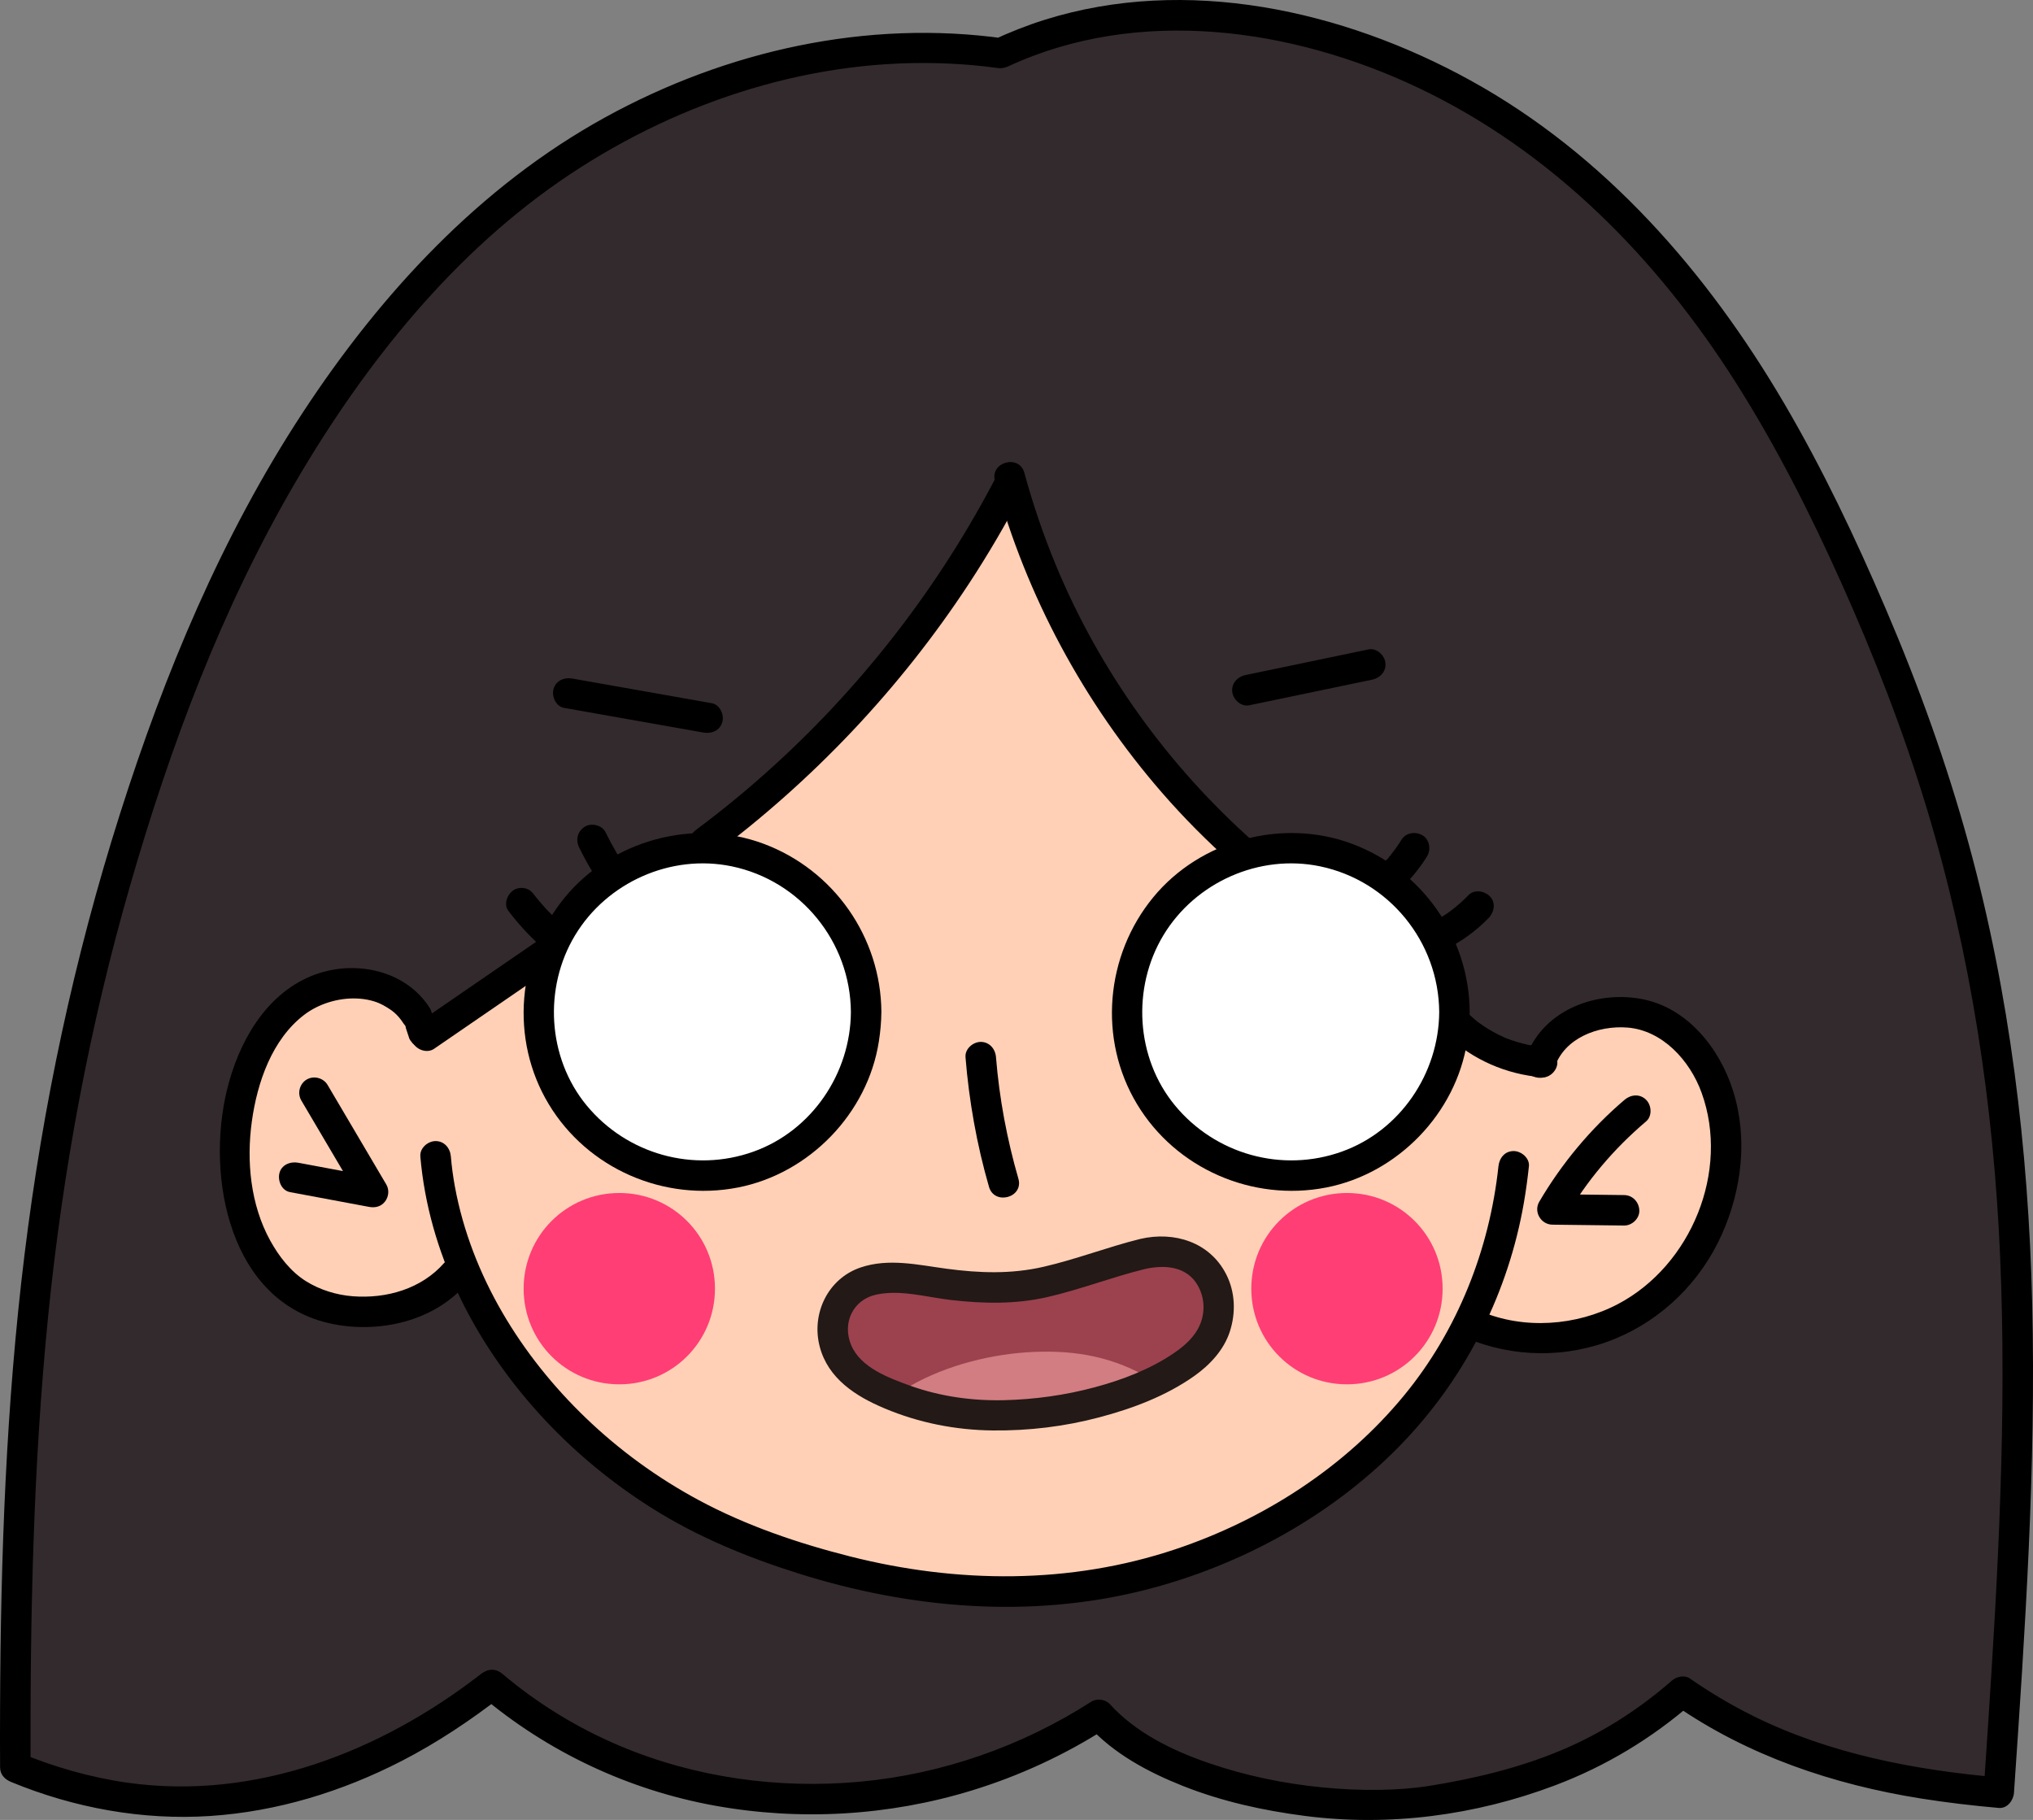 <?xml version="1.0" encoding="UTF-8"?>
<svg id="Layer_2" data-name="Layer 2" xmlns="http://www.w3.org/2000/svg" xmlns:xlink="http://www.w3.org/1999/xlink" viewBox="0 0 654.08 585.51">
  <rect x="0" y="0" width="654.08" height="585.51" fill="#808080" stroke="none"/>
  <defs>
    <style>
      .cls-1 {
        fill: none;
      }

      .cls-2 {
        fill: #9b424e;
      }

      .cls-3 {
        fill: #fff;
      }

      .cls-4 {
        fill: #231916;
      }

      .cls-5 {
        fill: #332a2d;
      }

      .cls-6 {
        fill: #ff3e75;
      }

      .cls-7 {
        fill: #ffd0b6;
      }

      .cls-8 {
        fill: #d17d81;
      }

      .cls-9 {
        clip-path: url(#clippath);
      }
    </style>
    <clipPath id="clippath">
      <path class="cls-1" d="M367.53,401.39c-.07.02-.14.03-.21.05-11.98,3-23.08,7.73-37.1,10.17-6.45,1.13-18.27.62-28.9-1-8.64-1.32-20.2-3.73-27.87,2.55-4.87,3.99-6.55,10.51-5.04,16.61,2.05,8.35,8.95,12.7,16.33,15.99,15.03,6.71,29.44,8.38,45.54,7.17,15.16-1.15,32.25-5.39,45.56-12.83,4.43-2.48,8.75-5.35,11.91-9.32,4.26-5.33,5.62-12.58,3.13-19-3.9-10.07-13.59-12.79-23.36-10.4Z"/>
    </clipPath>
  </defs>
  <g id="Layer_1-2" data-name="Layer 1">
    <g>
      <g>
        <g>
          <path class="cls-5" d="M321.89,17.03c-61.6-8.8-127.07,16.08-172.9,60.37-45.83,44.3-76.7,102.14-97.84,162.27C11.53,352.38,4.52,449.04,4.92,568.5c53.89,22.39,107.26,9.31,153.29-26.57,54.34,46.17,135.45,48.35,195.36,9.68,21.26,23.69,75.03,32.68,106.48,27.75,31.45-4.93,57.25-14.19,81.17-35.2,30.45,21.26,64.83,29.28,101.82,32.48,9.53-138.71,14.96-247.47-39.34-375.47-24.58-57.94-54.59-113.51-104.25-152.18-49.65-38.67-120.56-58.6-177.58-31.97Z"/>
          <path d="M323.2,12.39c-44.28-6.22-89.43,3.89-128.42,25.32-40.4,22.2-72.28,56.77-97.36,95-26.11,39.79-44.48,84.02-58.85,129.23-14.69,46.2-24.79,93.66-30.69,141.76C1.95,451.98.22,500.65.02,549.24c-.03,6.45-.03,12.9,0,19.35,0,2.38,1.56,3.89,3.6,4.73,20.21,8.33,42.17,12.36,64.02,10.92,21.53-1.43,42.37-7.82,61.51-17.66,11.53-5.93,22.29-13.14,32.53-21.08h-6.94c21.46,18.13,47.44,30.36,75.09,35.39,27.51,5,56.14,3.33,82.88-4.87,15.26-4.68,29.9-11.44,43.34-20.07-1.98-.26-3.96-.51-5.94-.77,8.18,9.01,19.22,14.92,30.4,19.37,12.59,5.01,25.91,7.94,39.33,9.67,27.16,3.5,54.78-.16,80.4-9.81,16.39-6.18,31.27-15.17,44.46-26.69-1.98.26-3.96.51-5.94.77,23.58,16.38,51.04,25.63,79.23,30.12,8.31,1.32,16.68,2.3,25.07,3.04,2.77.24,4.74-2.45,4.9-4.9,3.59-52.34,7.13-104.83,5.86-157.32-1.2-49.91-7.23-99.73-20.43-147.95-7.07-25.83-16.16-51.03-26.7-75.64-9.68-22.62-20.25-44.91-32.71-66.14-24.74-42.15-57.72-80.05-100.95-103.86C432.05,3.25,381.69-7.93,336.07,6.38c-5.69,1.79-11.24,4-16.65,6.5-2.4,1.11-3.01,4.58-1.76,6.71,1.44,2.47,4.3,2.88,6.71,1.76,41.9-19.42,91.36-12.35,131.95,6.91,43.1,20.45,76.82,54.89,102.15,94.83,13.01,20.51,23.99,42.24,33.92,64.38,10.64,23.72,20.05,47.96,27.58,72.86,14.13,46.74,21.41,95.08,23.53,143.82,2.2,50.92-.64,101.91-4,152.71-.44,6.62-.89,13.25-1.34,19.87,1.63-1.63,3.27-3.27,4.9-4.9-27.09-2.38-54.4-7.58-78.93-19.73-7.1-3.52-13.91-7.57-20.42-12.08-1.86-1.29-4.38-.59-5.94.77-10.69,9.34-22.82,17.06-35.95,22.51-13.5,5.61-27.85,9-42.25,11.3-4.71.75-10.49,1.17-15.91,1.24-6.05.08-12.1-.2-18.12-.79-12.51-1.21-24.97-3.81-36.86-7.91-11.74-4.05-23.37-9.8-31.63-18.91-1.4-1.54-4.19-1.89-5.94-.77-22.31,14.33-47.98,23.32-74.42,25.75-26.18,2.4-52.92-1.28-77.2-11.5-13.65-5.75-26.49-13.6-37.8-23.16-2.22-1.88-4.69-1.75-6.94,0-32.2,25-72.54,40.79-113.73,34.98-11.96-1.69-23.64-5.07-34.79-9.67,1.2,1.58,2.4,3.15,3.6,4.73-.15-48.49.84-97.06,5.68-145.34,4.68-46.73,13.29-93,26.29-138.15,12.98-45.06,29.52-89.35,53.25-129.94,22.35-38.23,51.25-74.48,88.45-99.16,35.8-23.76,78.73-37.58,121.9-35.54,5.08.24,10.16.67,15.19,1.38,2.62.37,5.27-.64,6.03-3.43.63-2.3-.79-5.66-3.43-6.03Z"/>
          <path class="cls-7" d="M473.13,425.89c17.72,7.79,40.01,5.35,55.88-5.75,15.86-11.09,25.66-30.11,26.33-49.45.55-16.07-5.89-33.37-19.82-41.41-13.93-8.03-34.88-2.74-39.71,12.6-10.13-.76-54.06-32.91-61.4-39.93-36.07-31.87-95.68-84.52-109.6-147.32-23.47,45.24-82.73,103.95-123.68,134.29-12.88,8.84-51.16,38.14-64.04,46.98-7.19-11.62-27.95-22.43-39.52-15.14-11.57,7.28-17.77,20.82-20.49,34.21-4.02,19.85-.95,42.36,13.18,56.87,14.13,14.51,44.06,12,57.26-3.36,15.61,38.37,51.24,70.2,91.65,86.22,55.44,21.98,110.21,24.48,161.04,0,33.23-16,58.38-39.65,72.91-68.82Z"/>
          <path d="M135.23,372.01c2.66,31,17.32,59.64,37.99,82.54,10.59,11.74,22.89,22.02,36.24,30.48,14.77,9.36,30.96,16.01,47.6,21.24,35.88,11.29,74.43,14.57,111.15,5.3,31.52-7.96,61.7-24.65,84.06-48.42,19.83-21.08,33.09-47.74,38.02-76.26.67-3.87,1.19-7.77,1.61-11.67.28-2.64-2.46-4.9-4.9-4.9-2.89,0-4.62,2.26-4.9,4.9-2.87,26.78-13.15,52.75-30.28,73.62-19.03,23.19-45.27,40.08-73.6,49.57-33.95,11.37-70.24,11.05-104.75,2.32-16.75-4.24-33.46-9.92-48.71-18.13-13.25-7.13-25.48-16.03-36.33-26.46-20.81-20.02-36.8-45.77-42.08-74.41-.59-3.22-1.02-6.45-1.3-9.72-.23-2.64-2.09-4.9-4.9-4.9-2.48,0-5.13,2.25-4.9,4.9h0Z"/>
          <path d="M138.19,324.18c-7.98-12.45-24.82-15.59-38-10.19-15.02,6.15-23.55,21.67-27.19,36.76-6.79,28.07.86,68.45,33.94,75.19,15.04,3.06,32.45-.79,42.86-12.64,1.75-1.99,1.96-4.98,0-6.94-1.78-1.78-5.18-2-6.94,0-7.27,8.29-18.5,11.5-29.3,10.68-5.25-.4-10.62-2.03-15.16-4.88-4.88-3.06-8.67-7.97-11.48-13.07-6.33-11.51-7.67-25.47-5.89-38.33,1.73-12.5,6.47-26.37,16.88-34.3,9.17-6.98,25.09-7.84,31.82,2.67,3.39,5.3,11.89.39,8.47-4.95h0Z"/>
          <path d="M500.19,343.37c3.09-9.34,13.85-13.53,23.42-12.78,11.11.88,20.03,10.41,23.85,20.97,9.12,25.19-3.35,55.55-26.87,67.96-13.4,7.07-30.34,8.31-44.36,2.28-2.43-1.05-5.26-.72-6.71,1.76-1.21,2.07-.69,5.66,1.76,6.71,15.42,6.64,33,6.81,48.54.36,15.18-6.3,27.37-18.4,34.1-33.38,6.47-14.4,8.47-31.04,3.68-46.26-4.38-13.91-14.95-27.14-30.01-29.7-15.02-2.55-31.82,4.22-36.86,19.47-1.98,6.01,7.48,8.58,9.46,2.61h0Z"/>
          <path d="M522.69,353.82c-10.91,9.28-20.21,20.44-27.46,32.8-1.9,3.24.54,7.34,4.23,7.38,7.69.09,15.38.18,23.06.28,2.57.03,5.02-2.28,4.9-4.9-.12-2.68-2.15-4.87-4.9-4.9-7.69-.09-15.38-.18-23.06-.28,1.41,2.46,2.82,4.92,4.23,7.38,6.91-11.78,15.39-21.86,25.92-30.81,2.02-1.72,1.77-5.17,0-6.94-2-2-4.91-1.72-6.94,0h0Z"/>
          <path d="M96.92,354.01c6.29,10.67,12.59,21.34,18.88,32.01,1.85-2.4,3.69-4.8,5.54-7.2-8.48-1.58-16.95-3.16-25.43-4.75-2.51-.47-5.41.69-6.03,3.43-.55,2.41.73,5.53,3.43,6.03,8.48,1.58,16.95,3.16,25.43,4.75,1.96.37,3.9-.08,5.16-1.76,1.17-1.56,1.4-3.72.38-5.45-6.29-10.67-12.59-21.34-18.88-32.01-1.34-2.28-4.42-3.1-6.71-1.76-2.29,1.34-3.11,4.42-1.76,6.71h0Z"/>
          <path d="M310.63,340.1c1.14,14.12,3.63,28.11,7.56,41.73,1.75,6.05,11.21,3.48,9.46-2.61-3.69-12.78-6.14-25.86-7.21-39.12-.21-2.64-2.1-4.9-4.9-4.9-2.49,0-5.12,2.25-4.9,4.9h0Z"/>
          <g>
            <path d="M190.6,304.66c-1.91-1.16-3.78-2.41-5.58-3.74-.23-.17-.45-.36-.69-.52.26.17.66.51.18.13-.45-.36-.9-.71-1.35-1.08-.89-.73-1.76-1.48-2.61-2.25-1.62-1.46-3.18-2.99-4.66-4.59-.78-.84-1.54-1.7-2.28-2.58-.33-.4-.66-.79-.99-1.2-.18-.22-.37-.44-.54-.67.12.15.23.3.35.44-.14-.18-.28-.36-.42-.55-.8-1.06-1.61-1.88-2.95-2.23-1.18-.32-2.74-.16-3.78.52-2.01,1.32-3.38,4.54-1.71,6.72,6.11,8.02,13.5,14.84,22.13,20.09,2.19,1.34,5.5.51,6.7-1.8,1.25-2.41.54-5.27-1.8-6.7h0Z"/>
            <path d="M212.23,292.72c-1.79-1.86-3.51-3.78-5.16-5.77-.44-.53-.86-1.06-1.29-1.59-.49-.61.4.53-.07-.09-.18-.24-.37-.48-.55-.72-.83-1.09-1.63-2.19-2.41-3.31-2.99-4.3-5.64-8.82-7.95-13.52-1.13-2.31-4.63-3.09-6.72-1.71-2.37,1.55-2.93,4.25-1.71,6.72,4.86,9.91,11.33,19.02,18.98,26.97,1.78,1.85,5.19,1.88,6.94-.05,1.82-2.01,1.85-4.96-.05-6.94h0Z"/>
          </g>
          <g>
            <path d="M438.8,294.48c8.26-4.42,15.34-10.95,20.29-18.91,1.35-2.17.93-5.41-1.38-6.8-2.23-1.34-5.35-.95-6.8,1.38-1.08,1.73-2.25,3.39-3.53,4.97-.16.19-.31.38-.47.57-.12.14-.24.28-.36.42.12-.13.23-.27.35-.4-.06.31-.78.86-1,1.09-.72.76-1.46,1.5-2.23,2.22-1.49,1.39-3.06,2.69-4.71,3.88-.2.14-.4.29-.6.43-.51.37-.05.16.12-.08-.23.32-.91.59-1.24.8-.94.59-1.91,1.14-2.88,1.66-2.26,1.21-3.47,4.25-2.15,6.59,1.28,2.28,4.18,3.45,6.59,2.15h0Z"/>
            <path d="M448.24,310.49c11.52-1.29,22.68-6.82,30.72-15.17,1.78-1.84,2.35-4.92.41-6.92-1.73-1.79-5.02-2.38-6.92-.41-1.84,1.9-3.82,3.66-5.95,5.22-.24.17-.48.34-.71.52-.88.65.71-.46-.13.09-.59.39-1.18.76-1.79,1.13-1.11.66-2.24,1.28-3.4,1.85-1.16.57-2.34,1.09-3.54,1.57-.11.04-.93.28-.99.38.14-.25.88-.3.02,0-.61.21-1.23.4-1.85.58-2.6.76-5.25,1.28-7.94,1.59-2.56.29-4.38,3.45-3.76,5.83.73,2.78,3.1,4.06,5.83,3.76h0Z"/>
          </g>
          <path d="M130.6,330.83c.29.88.59,1.76.88,2.64.15.64.44,1.19.88,1.67.35.53.8.95,1.38,1.26.56.36,1.17.55,1.82.58.65.15,1.3.12,1.96-.09.39-.16.78-.33,1.17-.49.74-.44,1.32-1.02,1.76-1.76.16-.39.33-.78.49-1.17.23-.87.23-1.74,0-2.61-.29-.88-.59-1.76-.88-2.64-.15-.64-.44-1.19-.88-1.67-.35-.53-.8-.95-1.38-1.26-.56-.36-1.17-.55-1.82-.58-.65-.15-1.3-.12-1.96.09-.39.16-.78.33-1.17.49-.74.44-1.32,1.02-1.76,1.76-.16.39-.33.78-.49,1.17-.23.87-.23,1.74,0,2.61h0Z"/>
          <path d="M139.66,337.42c12.88-8.84,25.75-17.69,38.63-26.53,2.18-1.5,3.17-4.31,1.76-6.71-1.26-2.16-4.52-3.27-6.71-1.76-12.88,8.84-25.75,17.69-38.63,26.53-2.18,1.5-3.17,4.31-1.76,6.71,1.26,2.16,4.52,3.27,6.71,1.76h0Z"/>
          <path d="M228.92,275.43c32.45-24.11,60.53-53.73,82.73-87.52,6.29-9.57,12.07-19.46,17.35-29.61,2.91-5.59-5.55-10.56-8.47-4.95-18.07,34.74-42.16,66.13-71.07,92.55-8.14,7.44-16.64,14.48-25.5,21.06-2.12,1.58-3.2,4.25-1.76,6.71,1.22,2.09,4.57,3.35,6.71,1.76h0Z"/>
          <path d="M320.11,154.74c10.08,36.99,28.64,71.43,53.79,100.34,7.02,8.07,14.57,15.67,22.58,22.76,4.71,4.17,11.67-2.74,6.94-6.94-27.57-24.43-49.67-55.12-63.76-89.19-3.99-9.64-7.34-19.52-10.09-29.59-1.66-6.08-11.12-3.5-9.46,2.61h0Z"/>
          <path d="M465.39,332.99c8.41,7.96,19.24,12.67,30.76,13.6,2.56.21,5.02-2.4,4.9-4.9-.13-2.83-2.16-4.68-4.9-4.9-.6-.05-1.19-.11-1.78-.17-.45-.05-.52-.09-.03,0-.29-.05-.59-.09-.88-.14-1.18-.2-2.35-.45-3.5-.74-1.16-.3-2.3-.64-3.43-1.02-.57-.19-1.13-.4-1.68-.61-.28-.11-.56-.22-.83-.33.65.27.05.02-.27-.13-2.18-.98-4.28-2.14-6.27-3.46-.5-.33-.99-.67-1.48-1.02-.24-.17-.48-.36-.72-.53-.62-.45.51.44-.07-.06-.97-.82-1.94-1.63-2.87-2.51-1.86-1.76-5.11-1.99-6.94,0-1.76,1.91-1.99,5.05,0,6.94h0Z"/>
          <path d="M181.46,227.74c14.96,2.65,29.92,5.3,44.88,7.94,2.61.46,5.29-.65,6.06-3.38.66-2.35-.76-5.59-3.38-6.06-14.96-2.65-29.92-5.3-44.88-7.94-2.61-.46-5.29.65-6.06,3.38-.66,2.35.76,5.59,3.38,6.06h0Z"/>
          <path d="M401.91,226.91c13.18-2.75,26.35-5.49,39.53-8.24,2.59-.54,4.62-2.66,4.29-5.45-.29-2.46-2.85-4.83-5.45-4.29-13.18,2.75-26.35,5.49-39.53,8.24-2.59.54-4.62,2.66-4.29,5.45.29,2.46,2.85,4.83,5.45,4.29h0Z"/>
          <g>
            <circle class="cls-3" cx="415.24" cy="325.6" r="52.71"/>
            <path d="M463.04,325.6c-.13,19.75-12.57,38.19-31.33,44.9-19.26,6.9-40.75.86-53.73-14.91-12.6-15.32-13.86-37.8-3.69-54.68,10.28-17.06,30.86-26.26,50.43-22.19,22.15,4.61,38.17,24.28,38.32,46.87.04,6.31,9.85,6.32,9.81,0-.16-24.12-15.34-45.73-37.92-54.14-22.33-8.32-48.75-1.19-63.88,17.21-15.4,18.71-17.81,45.67-5.23,66.56,12.52,20.79,37.1,31.45,60.85,26.83,22.98-4.47,41.78-23.84,45.37-47.01.49-3.14.78-6.28.8-9.45.04-6.31-9.77-6.32-9.81,0Z"/>
          </g>
          <g>
            <circle class="cls-3" cx="225.96" cy="325.6" r="52.71"/>
            <path d="M273.76,325.6c-.13,19.75-12.57,38.19-31.33,44.9-19.26,6.9-40.75.86-53.73-14.91-12.6-15.32-13.86-37.8-3.69-54.68,10.28-17.06,30.86-26.26,50.43-22.19,22.15,4.61,38.17,24.28,38.32,46.87.04,6.31,9.85,6.32,9.81,0-.16-24.12-15.34-45.73-37.92-54.14-22.33-8.32-48.75-1.19-63.88,17.21-15.4,18.71-17.81,45.67-5.23,66.56,12.52,20.79,37.1,31.45,60.85,26.83,22.98-4.47,41.78-23.84,45.37-47.01.49-3.14.78-6.28.8-9.45.04-6.31-9.77-6.32-9.81,0Z"/>
          </g>
        </g>
        <path class="cls-6" d="M168.47,414.59c0-17.05,13.73-30.78,30.78-30.78s30.78,13.73,30.78,30.78-13.73,30.78-30.78,30.78-30.78-13.73-30.78-30.78Z"/>
        <path class="cls-6" d="M402.58,414.59c0-17.05,13.73-30.78,30.78-30.78s30.78,13.73,30.78,30.78-13.73,30.78-30.78,30.78-30.78-13.73-30.78-30.78Z"/>
      </g>
      <g>
        <path class="cls-2" d="M367.52,403.45c-.07.02-.14.03-.21.05-11.98,3-23.08,7.73-37.1,10.17-6.45,1.13-18.27.62-28.9-1-8.64-1.32-20.2-3.73-27.87,2.55-4.87,3.99-6.55,10.51-5.04,16.61,2.05,8.35,8.95,12.7,16.33,15.99,15.03,6.71,29.44,8.38,45.54,7.17,15.16-1.15,32.25-5.39,45.56-12.83,4.43-2.48,8.75-5.35,11.91-9.32,4.26-5.33,5.62-12.58,3.13-19-3.9-10.07-13.59-12.79-23.36-10.4Z"/>
        <g class="cls-9">
          <path class="cls-8" d="M296.19,485.02c.06-.01.12-.03.18-.04,10.46-2.53,20.34-6.81,32.48-8.71,5.59-.87,15.59.1,24.48,2.15,7.22,1.66,16.83,4.53,23.94-1.45,4.51-3.79,6.54-10.25,5.82-16.42-.98-8.43-6.44-13.05-12.41-16.64-12.16-7.3-24.25-9.55-38.06-8.97-12.99.55-27.92,4.11-39.93,11.03-4,2.3-7.93,5.01-10.99,8.85-4.11,5.16-5.94,12.36-4.42,18.88,2.39,10.22,10.38,13.33,18.9,11.32Z"/>
        </g>
        <path class="cls-4" d="M394.5,409.96c-5.29-10.38-16.74-13.91-27.65-11.37-10.48,2.6-20.57,6.54-31.1,8.96-10.41,2.4-20.64,2.04-31.19.63-9.2-1.23-18.66-3.49-27.75-.38-10.49,3.59-15.83,14.88-13.09,25.4,2.68,10.31,11.58,16,20.85,19.9,11.04,4.65,22.88,6.99,34.84,7.11,11.53.12,23.03-1.25,34.18-4.2,10.76-2.84,21.53-6.87,30.67-13.34,5.01-3.55,9.49-8.34,11.42-14.28,1.97-6.06,1.74-12.71-1.18-18.44ZM386.11,426.06c-1.66,4.01-4.94,6.89-8.45,9.28-7.59,5.17-16.57,8.59-25.39,10.96-9.5,2.56-19.37,3.93-29.2,4.17-10.24.25-20.6-1.19-30.26-4.67-6.87-2.48-15.97-5.8-19-13.14-2.9-7.01.6-14.55,8.13-16.16,7.85-1.68,16.15.83,23.96,1.73,10.49,1.2,20.86,1.42,31.19-.96,10.53-2.43,20.62-6.37,31.1-8.96,6.49-1.51,13.75-.98,17.27,5.42,2.09,3.8,2.31,8.33.66,12.33Z"/>
      </g>
    </g>
  </g>
</svg>